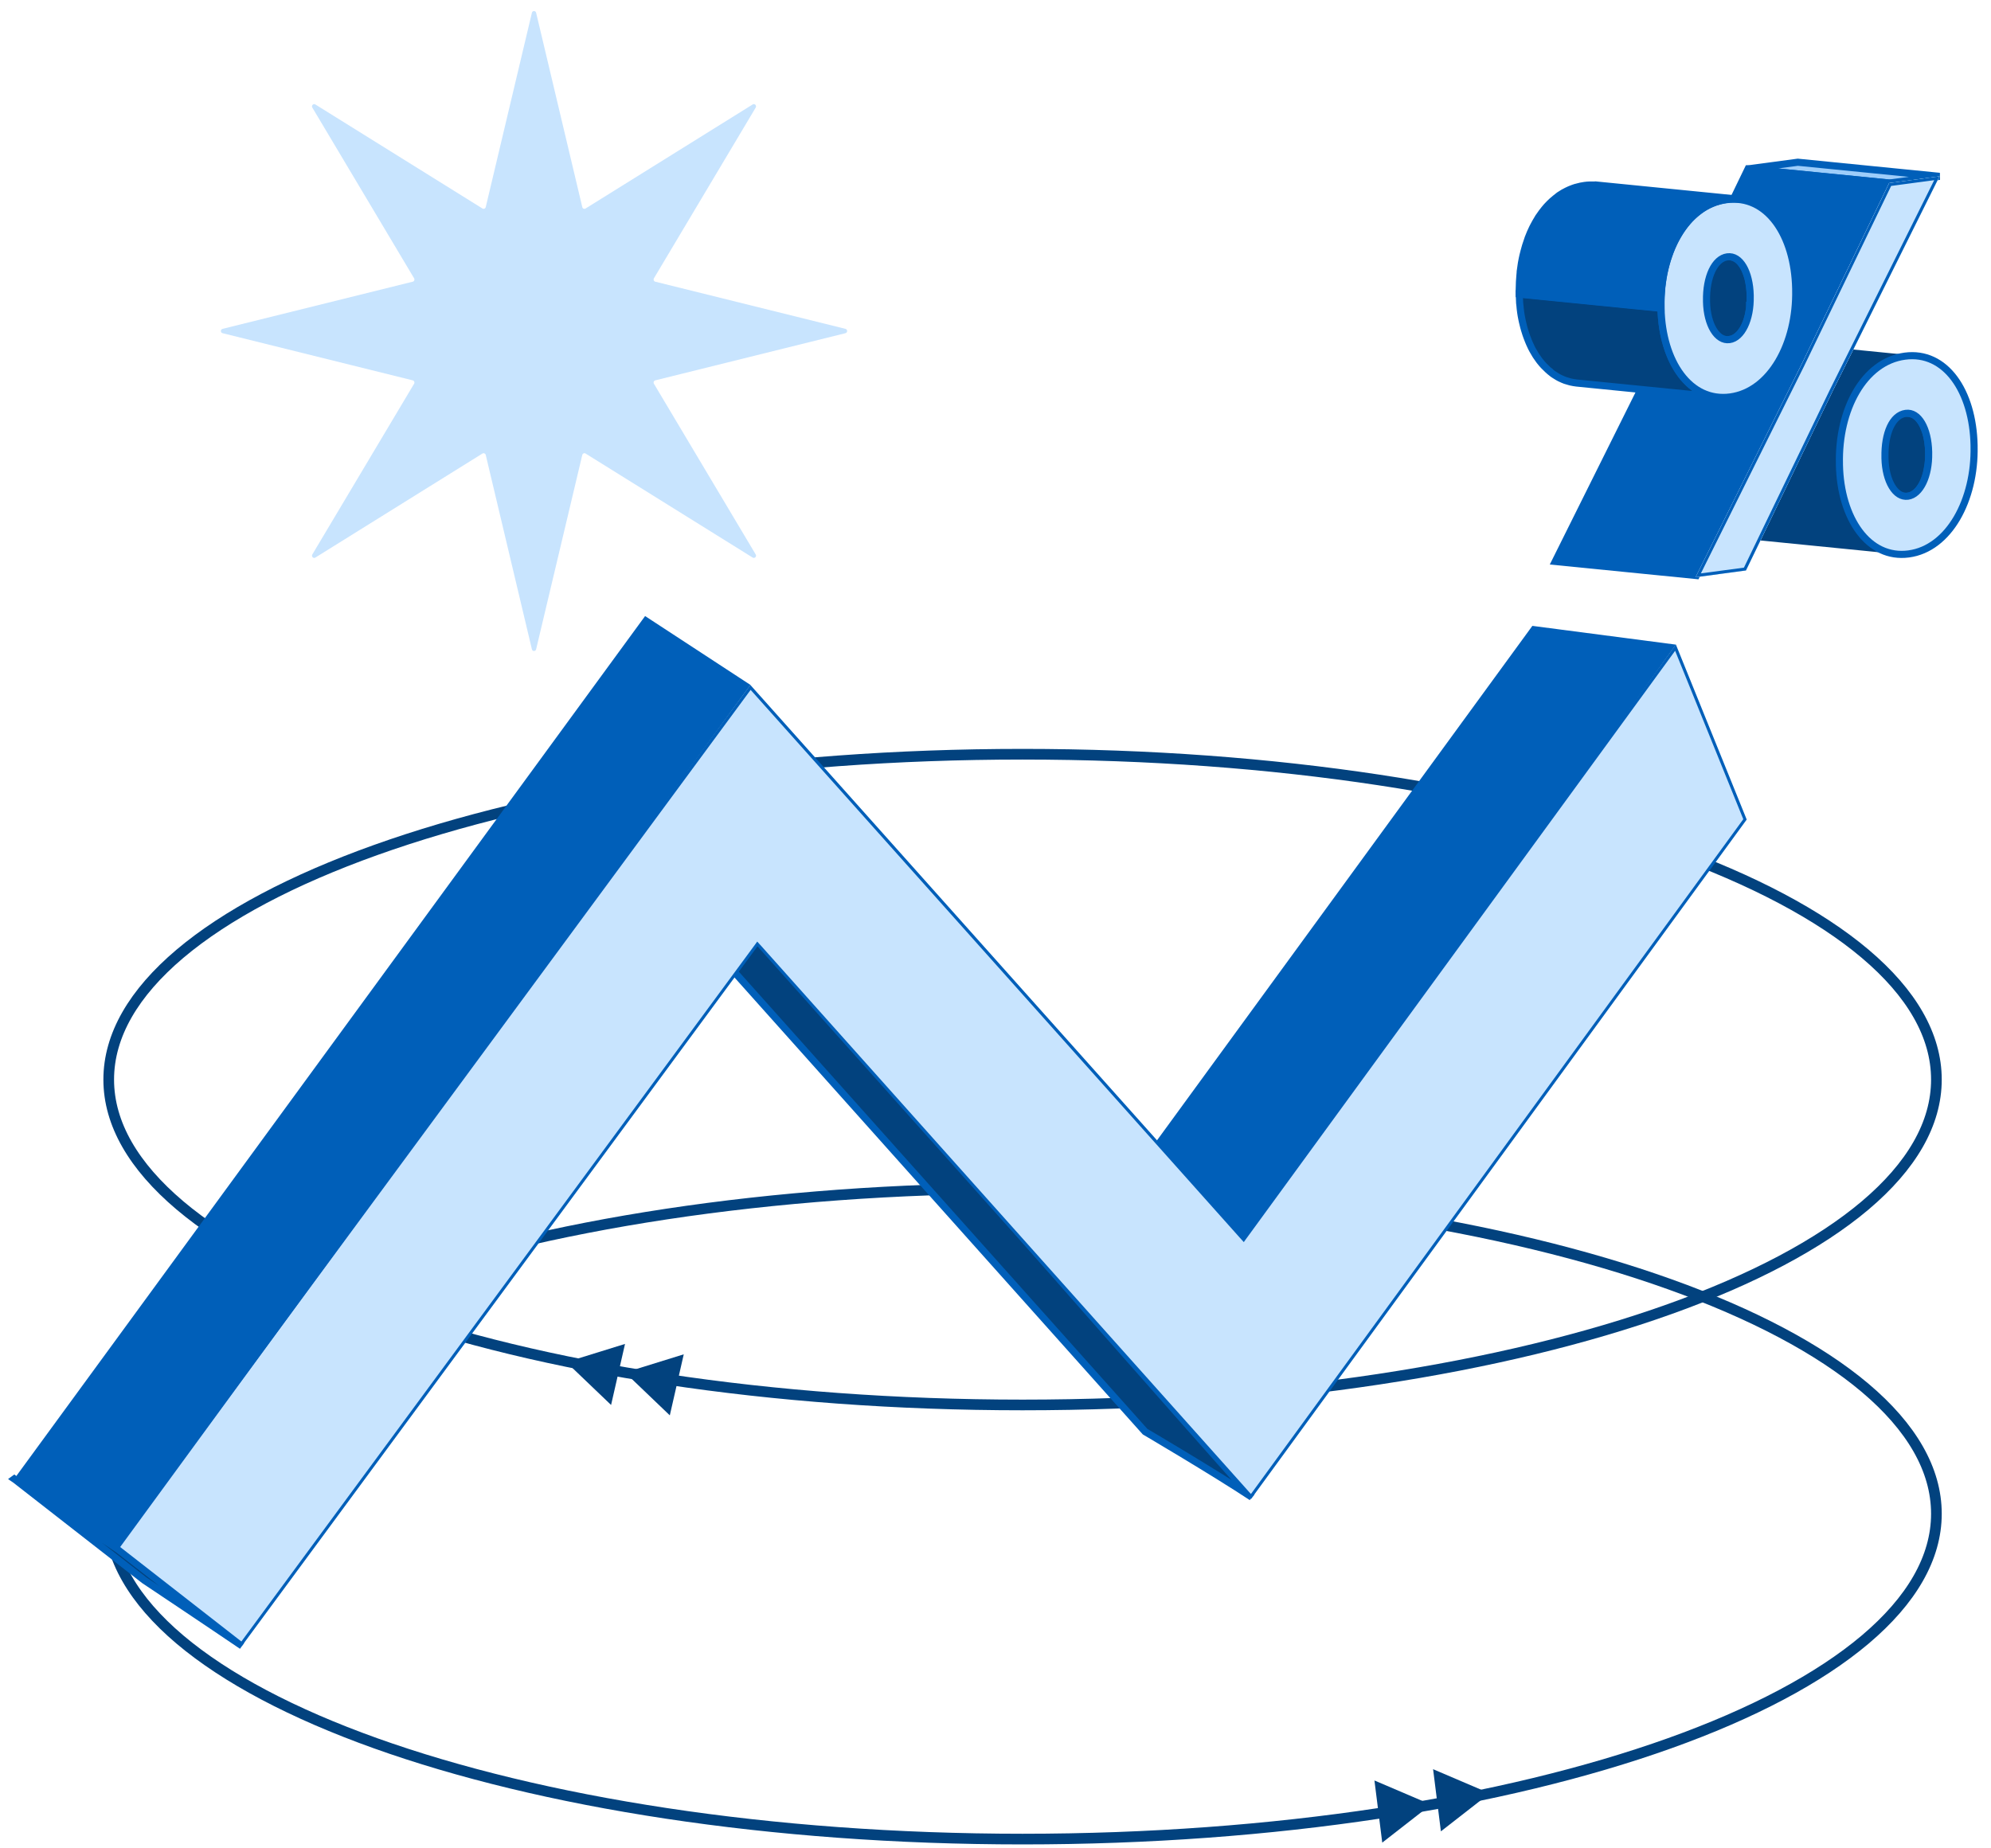 <?xml version="1.0" encoding="utf-8"?>
<svg xmlns="http://www.w3.org/2000/svg" fill="none" height="130" viewBox="0 0 140 130" width="140">
  <path d="m71.903 83.582c17.775 0 33.858 2.578 45.495 6.74 5.819 2.081 10.517 4.559 13.758 7.297 3.242 2.743 5.005 5.729 5.005 8.847 0 3.117-1.763 6.104-5.005 8.847-3.241 2.738-7.939 5.216-13.758 7.297-11.637 4.162-27.72 6.739-45.495 6.739s-33.858-2.577-45.495-6.739c-5.818-2.081-10.517-4.559-13.758-7.297-3.241-2.743-5.005-5.73-5.005-8.847 0-3.118 1.763-6.104 5.005-8.847 3.241-2.739 7.94-5.216 13.758-7.297 11.637-4.162 27.721-6.74 45.495-6.74z" stroke="#02427e" stroke-width=".75"/>
  <path d="m100.624 126.925-3.429 2.673-.549-4.371z" fill="#02427e"/>
  <path d="m104.748 126.132-3.429 2.673-.549-4.371z" fill="#02427e"/>
  <path d="m71.903 53.047c17.775 0 33.858 2.577 45.495 6.74 5.819 2.081 10.517 4.558 13.758 7.297 3.242 2.743 5.005 5.73 5.005 8.847 0 3.117-1.763 6.104-5.005 8.847-3.241 2.739-7.939 5.216-13.758 7.297-11.637 4.162-27.72 6.74-45.495 6.74s-33.858-2.578-45.495-6.74c-5.818-2.081-10.517-4.558-13.758-7.297-3.241-2.743-5.005-5.73-5.005-8.847 0-3.117 1.763-6.104 5.005-8.847 3.241-2.739 7.94-5.216 13.758-7.297 11.637-4.162 27.721-6.74 45.495-6.74z" stroke="#02427e" stroke-width=".75"/>
  <path d="m43.952 96.534 4.127-1.28-.98 4.293z" fill="#02427e"/>
  <path d="m39.821 95.803 4.128-1.28-.98 4.293z" fill="#02427e"/>
  <path d="m37.401.898c.038-.161.26-.161.298 0l3.246 13.671c.025.104.141.152.23.096l11.752-7.319c.136-.087.294.074.213.218l-7.16 12.012c-.055.091-.004.209.094.235l13.375 3.318c.158.039.158.266 0 .305l-13.375 3.318c-.102.026-.149.144-.094.235l7.16 12.012c.085.139-.072.3-.213.218l-11.752-7.319c-.089-.057-.204-.004-.23.096l-3.246 13.671c-.038.161-.26.161-.298 0l-3.246-13.671c-.026-.104-.141-.152-.23-.096l-11.752 7.319c-.136.087-.294-.074-.213-.218l7.16-12.012c.055-.091.004-.209-.094-.235l-13.375-3.318c-.158-.039-.158-.266 0-.305l13.375-3.318c.102-.026.149-.144.094-.235l-7.16-12.012c-.085-.139.072-.3.213-.218l11.752 7.319c.089.057.204.004.23-.096z" fill="#c8e4fe"/>
  <path d="m1.004 104.016c3.05 2.377 9.128 7.118 9.128 7.118s4.409 2.943 6.883 4.624c-2.343-1.829-8.694-6.77-8.694-6.77s-4.11-2.787-7.322-4.968z" fill="#02427e" stroke="#005fb9" stroke-width=".5"/>
  <path d="m45.865 61.902c11.224 12.565 34.651 38.789 34.651 38.789s4.966 2.925 7.497 4.606c-11.134-12.465-34.659-39.494-34.659-39.494l-7.492-3.901z" fill="#02427e" stroke="#005fb9" stroke-width=".5"/>
  <path d="m80.311 81.815 27.487-37.678 9.852 1.289-30.285 42.084z" fill="#005fb9"/>
  <path d="m107.843 44.255 9.61 1.258-30.11 41.845-6.888-5.56zm-.093-.235-27.585 37.817 7.224 5.83 30.456-42.328-10.091-1.319z" fill="#005fb9"/>
  <path d="m8.245 108.776 44.533-60.431 34.672 38.84 30.366-41.627 4.885 12.073-34.731 47.618-34.715-38.858-36.256 49.207z" fill="#c8e4fe"/>
  <path d="m117.79 45.776 4.792 11.842-34.621 47.461-34.425-38.536-.115-.126-.175-.192-.153.209-.102.139-36.018 48.88-8.583-6.692 44.392-60.239 34.386 38.518.115.126.175.196.153-.213.102-.139 30.071-41.231m.056-.44-30.298 41.535-.102.139-.115-.126-34.561-38.71-44.669 60.618 8.919 6.958 36.146-49.055.102-.139.115.126 34.599 38.732 34.846-47.775-4.979-12.308z" fill="#005fb9"/>
  <path d="m1.157 103.977 44.226-60.5 7.232 4.724-44.315 60.627z" fill="#005fb9"/>
  <path d="m45.41 43.624 7.049 4.611-44.183 60.448-6.964-4.728 44.102-60.331m-.055-.292-44.354 60.675 7.322 4.968 44.443-60.801-7.411-4.846z" fill="#005fb9"/>
  <path d="m135.582 32.632s0-.022 0-.03c.021-.196.03-.396.034-.601 0-.013 0-.022 0-.035 0-.039 0-.074 0-.113v-.074c-.008-.231-.025-.448-.055-.657 0-.009 0-.017 0-.026 0-.013-.004-.026-.009-.035-.017-.126-.042-.248-.068-.366 0-.017-.008-.035-.013-.048-.025-.113-.059-.218-.093-.322 0-.013-.009-.022-.013-.035-.038-.104-.077-.205-.119-.296-.009-.018-.017-.035-.026-.057-.043-.091-.089-.174-.141-.253-.008-.013-.017-.026-.025-.035-.051-.074-.102-.144-.162-.205 0 0-.008-.009-.008-.013-.06-.061-.12-.113-.184-.161-.012-.009-.025-.017-.034-.026-.064-.043-.127-.078-.196-.104-.012-.004-.025-.009-.038-.013-.072-.026-.145-.043-.217-.052l-9.967-.993c.076.009.149.026.217.052.013.004.025.009.038.013.068.026.132.065.196.104.013.009.026.017.034.026.064.048.124.1.183.161 0 0 .009.009.009.013.055.061.111.131.162.205.008.013.017.026.025.039.051.078.098.161.141.253.008.018.017.035.025.057.043.091.086.192.12.296 0 .013.008.022.013.035.034.1.063.209.089.322 0 .017.008.03.013.048.025.118.047.239.068.366 0 .022.004.044.008.065.03.209.047.427.052.657v.074.144c0 .209-.013.409-.035.605 0 .018 0 .039-.004.057-.021.174-.051.344-.085.501 0 .017-.009.03-.009.048-.038.161-.085.318-.136.462-.004.013-.008.026-.013.035-.034.087-.068.174-.11.253-.009.017-.022.035-.03.057-.03.061-.064.117-.098.174-.013.022-.026.039-.038.061-.056.087-.12.165-.184.239-.008.009-.021.022-.029.03-.069.07-.137.135-.213.187 0 0-.005.004-.009.004-.051.035-.102.065-.153.091-.013.004-.026.009-.043.017-.038.017-.081.035-.119.048-.051.017-.102.026-.158.035-.068.009-.136.009-.204 0l9.967.993c.038 0 .081.004.119 0 .03 0 .056 0 .085-.009.052-.009.103-.017.149-.03h.009c.043-.013.081-.03.124-.048.012-.004.025-.009.038-.018.051-.026.102-.057.153-.091 0 0 0 0 .004-.004.073-.052.145-.118.213-.187.009-.009.022-.022.03-.03.064-.07.124-.152.183-.239.005-.009.013-.013.017-.022.009-.013.013-.026.022-.035.034-.057.068-.113.098-.174.008-.017.021-.035.03-.057.038-.078.076-.165.11-.253 0-.004 0-.009.005-.013 0-.009 0-.013.008-.022.055-.144.098-.296.136-.462 0-.004 0-.013.005-.017 0-.009 0-.022.004-.03.034-.161.064-.327.085-.501 0-.009 0-.017.004-.026z" fill="#02427e" stroke="#005fb9" stroke-width=".5"/>
  <path d="m132.838 12.877-9.963-.993 3.54-.474 9.967.993z" fill="#9dcdfa" stroke="#005fb9" stroke-width=".5"/>
  <path d="m124.839 24.038c-.149-.013-.302-.017-.46-.013-.008 0-.021 0-.03 0-.123.004-.247.013-.37.03-.192.026-.384.07-.567.118-.008 0-.021 0-.034.009-.136.039-.264.087-.392.139-.03.013-.064.026-.093.039-.132.057-.26.122-.388.192-.013.009-.026.013-.038.022-.103.061-.205.122-.303.192-.025.017-.047.035-.068.052-.064.048-.128.1-.192.148-.072.061-.149.122-.217.183-.059.057-.119.113-.179.174-.068.07-.136.139-.2.209-.055.065-.111.131-.166.196-.064.078-.124.152-.183.235-.051.07-.102.144-.154.218-.029.044-.059.083-.089.126-.021.03-.034.065-.055.096-.098.157-.188.313-.273.483-.026.052-.055.1-.081.148-.106.218-.204.444-.294.675-.004.013-.013.026-.017.035-.038.096-.068.2-.102.3-.026.083-.055.161-.081.244-.038.131-.072.261-.107.396-.017.074-.042.148-.059.222 0 .009 0 .013-.004.017-.047.196-.086.396-.12.601-.008.048-.012.1-.021.148-.021.144-.043.287-.06.431 0 .017 0 .039-.004.057-.008.091-.017.183-.021.274-.013.131-.021.261-.03.396-.004.096-.004.196-.008.292 0 .096-.009.187-.009.283v.209.074c.004.213.017.427.034.636.004.074.017.144.021.213.013.135.026.27.043.401v.018c.026.178.055.357.089.531.009.044.022.087.03.131.03.135.06.266.094.396.017.061.034.122.051.187.03.109.064.213.098.318.021.065.043.131.068.192.034.1.073.196.111.292.025.061.051.122.077.183.042.091.085.183.127.274.03.057.056.113.086.17.051.091.102.183.153.27.03.048.055.096.085.139.068.109.145.213.217.318.013.017.026.039.043.061.089.117.187.231.285.34.03.03.06.061.09.091.072.074.145.144.217.213.038.035.081.07.123.1.069.057.137.113.209.161.047.03.09.061.137.091.068.048.14.091.212.131.047.026.098.052.145.078.077.039.154.074.23.104.047.022.098.039.145.057.085.03.175.057.264.083.043.013.085.026.128.035.132.03.268.052.409.07l9.967.993c-.141-.013-.277-.039-.409-.07-.042-.009-.085-.026-.128-.035-.089-.026-.179-.048-.264-.083-.051-.017-.098-.039-.145-.057-.076-.03-.153-.065-.23-.104-.051-.026-.098-.052-.144-.078-.073-.039-.145-.083-.213-.131-.047-.03-.094-.061-.137-.091-.072-.052-.14-.104-.208-.161-.043-.035-.081-.065-.124-.1-.077-.065-.145-.139-.217-.213-.03-.03-.06-.057-.09-.091-.098-.109-.191-.222-.285-.34-.013-.017-.03-.039-.043-.061-.076-.1-.149-.209-.217-.318-.03-.043-.055-.091-.085-.139-.051-.087-.106-.178-.153-.27-.03-.057-.056-.113-.086-.17-.042-.091-.085-.178-.127-.274-.026-.061-.051-.122-.077-.183-.038-.096-.077-.192-.111-.292-.021-.065-.047-.126-.068-.192-.034-.104-.068-.213-.098-.318-.017-.061-.038-.122-.051-.187-.034-.131-.064-.261-.094-.396-.008-.043-.021-.087-.029-.135-.035-.178-.069-.361-.094-.548-.017-.135-.03-.274-.047-.409-.009-.07-.017-.135-.021-.205-.017-.209-.026-.418-.034-.636v-.074c-.005-.165 0-.327 0-.488 0-.096 0-.196.008-.292.004-.135.017-.266.03-.396.008-.091.013-.183.021-.274.017-.166.043-.327.064-.492.009-.048.013-.1.021-.148.034-.209.077-.418.124-.623.017-.074.038-.148.06-.218.034-.135.068-.266.106-.396.026-.083.055-.161.081-.239.038-.113.077-.231.119-.34.09-.235.188-.457.294-.675.026-.052.056-.1.081-.148.085-.166.175-.327.273-.479.047-.074.093-.152.145-.222.051-.074.097-.144.153-.213.059-.083.119-.157.183-.235.055-.065.111-.131.166-.196.064-.074.132-.144.2-.213.06-.057.12-.118.179-.174.073-.065.145-.126.217-.187.064-.052.128-.1.192-.148.119-.087.243-.17.371-.244.012-.009.025-.013.038-.022.128-.07.256-.135.388-.192.029-.013.064-.026.093-.039.141-.057.281-.104.426-.148.183-.052.371-.096.567-.117.136-.017.268-.026.4-.03.158-.004.311 0 .46.013l-9.967-.993z" fill="#02427e"/>
  <path d="m126.693 25.597-9.925-.988 6.147-12.726 9.924.988z" fill="#005fb9" stroke="#005fb9" stroke-width=".5"/>
  <path d="m123.033 21.625s0-.022 0-.03c.021-.196.03-.396.034-.605 0-.013 0-.022 0-.035 0-.039 0-.074 0-.113v-.074c-.009-.231-.026-.448-.055-.657 0-.009 0-.017 0-.026 0-.013-.005-.026-.009-.039-.017-.126-.043-.248-.068-.366 0-.017-.009-.03-.013-.048-.025-.113-.059-.218-.094-.322 0-.013-.008-.022-.012-.035-.039-.104-.077-.205-.12-.296-.008-.017-.017-.035-.025-.057-.043-.091-.09-.174-.141-.253-.008-.013-.017-.026-.025-.039-.051-.074-.102-.144-.162-.205 0 0-.009-.009-.009-.013-.059-.061-.119-.118-.183-.161-.013-.009-.025-.017-.034-.026-.064-.044-.128-.078-.196-.104-.013-.004-.025-.009-.038-.013-.073-.026-.145-.043-.217-.052l-9.967-.993c.076.009.149.026.217.052.013.004.025.009.038.013.068.026.132.065.196.104.013.009.026.017.038.026.064.048.124.1.184.161 0 0 .008.009.012.013.056.061.111.131.158.205.008.013.017.026.025.039.052.078.098.161.141.253.009.017.017.035.026.057.042.091.085.192.119.296 0 .013.008.022.013.035.034.1.063.209.089.322 0 .017.009.035.013.048.025.117.047.239.068.366 0 .022.004.043.008.065.03.209.047.427.052.657v.074.148c0 .209-.013.409-.034.605 0 .017 0 .039-.005.057-.021.174-.051.34-.085.501 0 .017-.008.03-.008.048-.039.161-.086.318-.137.462-.004.013-.008.026-.013.035-.034.087-.068.174-.11.253-.009.017-.022.035-.03.057-.03.061-.064.117-.098.174-.013.022-.026.039-.038.057-.056.087-.12.165-.184.239-.008.009-.021.022-.029.03-.069.07-.137.135-.213.187 0 0-.005 0-.009.004-.051.035-.102.065-.153.091-.013.004-.026.009-.039.013-.042.018-.08.035-.123.048-.051.018-.102.026-.158.035-.068.009-.136.009-.204 0l9.967.993c.038 0 .081.004.119 0 .03 0 .056 0 .085-.009.052-.009.103-.017.15-.03h.008c.043-.013.081-.03.124-.048.012-.004.025-.009.038-.017.051-.026.102-.057.153-.091 0 0 0 0 .005-.004.072-.052.144-.118.213-.187.008-.009.021-.022.029-.03.064-.07.124-.152.183-.239.005-.009.013-.013.018-.022.008-.013.012-.026.021-.035.034-.057.068-.113.098-.174.008-.018.021-.035.03-.057.038-.078.076-.166.11-.253 0-.004 0-.009.005-.013 0-.009 0-.017.008-.022.051-.144.098-.296.136-.462 0-.004 0-.013.005-.017 0-.009 0-.022.004-.03.034-.161.064-.327.085-.501 0-.009 0-.017 0-.026z" fill="#02427e" stroke="#005fb9" stroke-width=".5"/>
  <path d="m119.285 40.479-9.924-.988 7.407-14.881 9.925.988z" fill="#005fb9" stroke="#005fb9" stroke-width=".5"/>
  <path d="m108.986 26.134c.068.057.136.109.204.161.047.03.09.061.137.091.068.048.14.087.213.131.047.026.098.052.145.078.076.039.153.07.23.104.046.022.097.039.144.057.086.03.175.057.264.078.043.013.086.026.128.035.132.03.269.052.409.07l9.967.993c-.14-.013-.272-.039-.409-.07-.042-.009-.085-.026-.127-.035-.09-.022-.175-.048-.265-.078-.051-.018-.097-.039-.144-.057-.077-.03-.154-.065-.23-.104-.051-.026-.098-.052-.145-.078-.073-.039-.145-.083-.213-.131-.047-.03-.094-.061-.136-.091-.069-.052-.137-.104-.205-.161-.043-.035-.081-.065-.123-.104-.073-.065-.145-.135-.213-.205-.03-.03-.064-.061-.094-.096-.098-.104-.196-.218-.286-.335-.008-.013-.017-.026-.029-.039-.081-.109-.158-.218-.235-.335-.029-.044-.055-.091-.081-.135-.055-.087-.106-.178-.157-.27-.03-.052-.055-.109-.085-.166-.043-.091-.09-.178-.128-.274-.026-.061-.051-.122-.077-.183-.038-.096-.076-.192-.111-.287-.021-.065-.046-.126-.068-.192-.034-.104-.064-.209-.098-.314-.017-.065-.038-.126-.055-.192-.034-.122-.06-.244-.089-.37-.013-.052-.026-.104-.035-.157-.034-.178-.068-.361-.093-.549-.022-.135-.034-.279-.047-.418-.004-.065-.017-.126-.021-.192-.017-.205-.026-.418-.034-.631l-9.968-.993c.005.213.017.422.03.631.004.065.013.126.022.187.012.139.025.283.046.422v.009c.026.183.056.361.094.535.009.052.026.104.034.157.026.126.056.248.09.37.017.065.038.126.055.192.03.104.064.213.098.313.021.065.047.131.068.192.034.096.073.192.111.287.025.061.051.122.077.183.042.091.085.183.127.274.03.057.056.113.086.165.051.091.102.183.157.27.026.043.055.091.081.135.077.117.153.226.234.335.009.013.017.026.03.039.09.117.188.231.286.335.029.035.063.061.093.091.068.07.141.144.213.209.039.035.081.07.124.1z" fill="#02427e" stroke="#005fb9" stroke-width=".5"/>
  <g fill="#c8e4fe">
    <path d="m133.942 25.05c2.858-.383 4.787 2.464 4.868 6.265v.074c.081 3.762-1.763 7.192-4.596 7.571-2.832.379-4.791-2.499-4.872-6.265v-.074c-.086-3.801 1.712-7.184 4.6-7.571zm1.674 6.805v-.074c-.039-1.663-.72-2.83-1.61-2.708-.946.126-1.495 1.419-1.461 3.083v.074c.038 1.624.745 2.786 1.61 2.669.864-.117 1.495-1.419 1.461-3.043z"/>
    <path d="m132.838 12.877 3.544-.475-7.518 15.104-6.095 12.617-3.54.475 7.437-14.942z"/>
    <path d="m126.267 20.381c.081 3.762-1.768 7.153-4.6 7.537-2.833.383-4.788-2.469-4.869-6.23v-.074c-.085-3.796 1.738-7.188 4.596-7.571 2.858-.383 4.792 2.469 4.873 6.265zm-6.27.836c.034 1.624.745 2.787 1.61 2.669.865-.117 1.495-1.419 1.461-3.043v-.074c-.038-1.659-.72-2.826-1.61-2.704s-1.495 1.419-1.461 3.083v.074"/>
    <path d="m133.942 25.05c2.858-.383 4.787 2.464 4.868 6.265v.074c.081 3.762-1.763 7.192-4.596 7.571-2.832.379-4.791-2.499-4.872-6.265v-.074c-.086-3.801 1.712-7.184 4.6-7.571zm1.674 6.805v-.074c-.039-1.663-.72-2.83-1.61-2.708-.946.126-1.495 1.419-1.461 3.083v.074c.038 1.624.745 2.786 1.61 2.669.864-.117 1.495-1.419 1.461-3.043z"/>
    <path d="m132.838 12.877 3.544-.475-7.518 15.104-6.095 12.617-3.54.475 7.437-14.942z"/>
    <path d="m126.267 20.381c.081 3.762-1.768 7.153-4.6 7.537-2.833.383-4.788-2.469-4.869-6.23v-.074c-.085-3.796 1.738-7.188 4.596-7.571 2.858-.383 4.792 2.469 4.873 6.265zm-6.27.836c.034 1.624.745 2.787 1.61 2.669.865-.117 1.495-1.419 1.461-3.043v-.074c-.038-1.659-.72-2.826-1.61-2.704s-1.495 1.419-1.461 3.083v.074"/>
  </g>
  <path d="m133.942 25.05c2.858-.383 4.787 2.464 4.868 6.265v.074c.081 3.762-1.763 7.192-4.596 7.571-2.832.379-4.791-2.499-4.872-6.265v-.074c-.086-3.801 1.712-7.184 4.6-7.571zm1.674 6.805v-.074c-.039-1.663-.72-2.83-1.61-2.708-.946.126-1.495 1.419-1.461 3.083v.074c.038 1.624.745 2.786 1.61 2.669.864-.117 1.495-1.419 1.461-3.043z" stroke="#005fb9" stroke-width=".5"/>
  <path d="m136.007 12.672-7.335 14.738-6.044 12.513-3.028.405 7.258-14.577 6.121-12.674zm.375-.27-3.54.475-6.172 12.778-7.441 14.942 3.54-.475 6.095-12.617 7.514-15.104z" fill="#005fb9"/>
  <path d="m119.997 21.217c.034 1.624.745 2.787 1.61 2.669.865-.117 1.495-1.419 1.461-3.043v-.074c-.038-1.659-.72-2.826-1.61-2.704s-1.495 1.419-1.461 3.083v.074m6.27-.84c.081 3.762-1.768 7.153-4.6 7.537-2.833.383-4.788-2.469-4.869-6.23v-.074c-.085-3.796 1.738-7.188 4.596-7.571 2.858-.383 4.792 2.469 4.873 6.265z" stroke="#005fb9" stroke-width=".5"/>
  <path d="m112.287 13.026c-.149-.013-.302-.017-.46-.013-.008 0-.021 0-.03 0-.123.004-.247.013-.37.03-.192.026-.375.065-.558.118-.009 0-.022 0-.03.004-.136.039-.264.087-.392.139-.03.013-.064.026-.094.039-.132.061-.264.122-.392.196-.008.004-.021.013-.034.017-.102.061-.2.122-.298.187-.025.017-.047.039-.072.057-.068.048-.128.1-.192.152-.072.061-.145.117-.217.183-.064.057-.124.118-.183.174-.068.07-.137.135-.201.209-.055.065-.11.131-.166.196-.064.074-.123.152-.183.235-.051.07-.102.144-.153.218-.03.043-.06.083-.09.126-.021.03-.034.065-.055.096-.098.161-.192.322-.281.496-.026.048-.051.091-.072.139-.107.218-.205.444-.294.679-.005.013-.013.03-.017.043-.035.091-.064.187-.094.283-.03.083-.06.166-.085.253-.039.122-.068.248-.103.37-.021.083-.046.161-.063.244 0 .009-.005.022-.009.03-.043.192-.085.392-.119.588-.004.03-.009.061-.013.087-.026.165-.051.331-.072.501v.048c-.009.087-.013.17-.022.257-.013.135-.021.27-.03.409-.004.096-.004.187-.008.283 0 .096-.009.192-.009.292v.205.074l9.968.993v-.074c-.005-.166 0-.331 0-.496 0-.096 0-.187.008-.283.009-.139.017-.274.03-.409.008-.087.013-.174.021-.257.021-.187.047-.37.077-.549.004-.03.008-.061.013-.087.034-.209.076-.418.127-.618.022-.083.043-.165.064-.248.034-.126.064-.248.103-.37.025-.087.055-.17.085-.253.038-.109.072-.218.115-.327.089-.235.187-.462.294-.679.021-.048.051-.091.072-.139.089-.17.183-.335.281-.496.047-.074.094-.152.145-.222.051-.074.102-.148.153-.218.06-.078.12-.157.183-.235.056-.065.111-.135.167-.196.063-.074.132-.139.2-.209.059-.061.119-.117.183-.174.072-.065.145-.122.217-.183.064-.052.128-.104.196-.152.119-.087.243-.17.366-.244.009-.004.022-.013.034-.017.128-.074.26-.139.392-.196.03-.013.064-.026.094-.039.136-.057.281-.104.426-.148.183-.052.366-.091.558-.117.136-.017.268-.026.4-.03.158-.004.311 0 .46.013l-9.967-.993z" fill="#005fb9" stroke="#005fb9" stroke-width=".5"/>
</svg>
